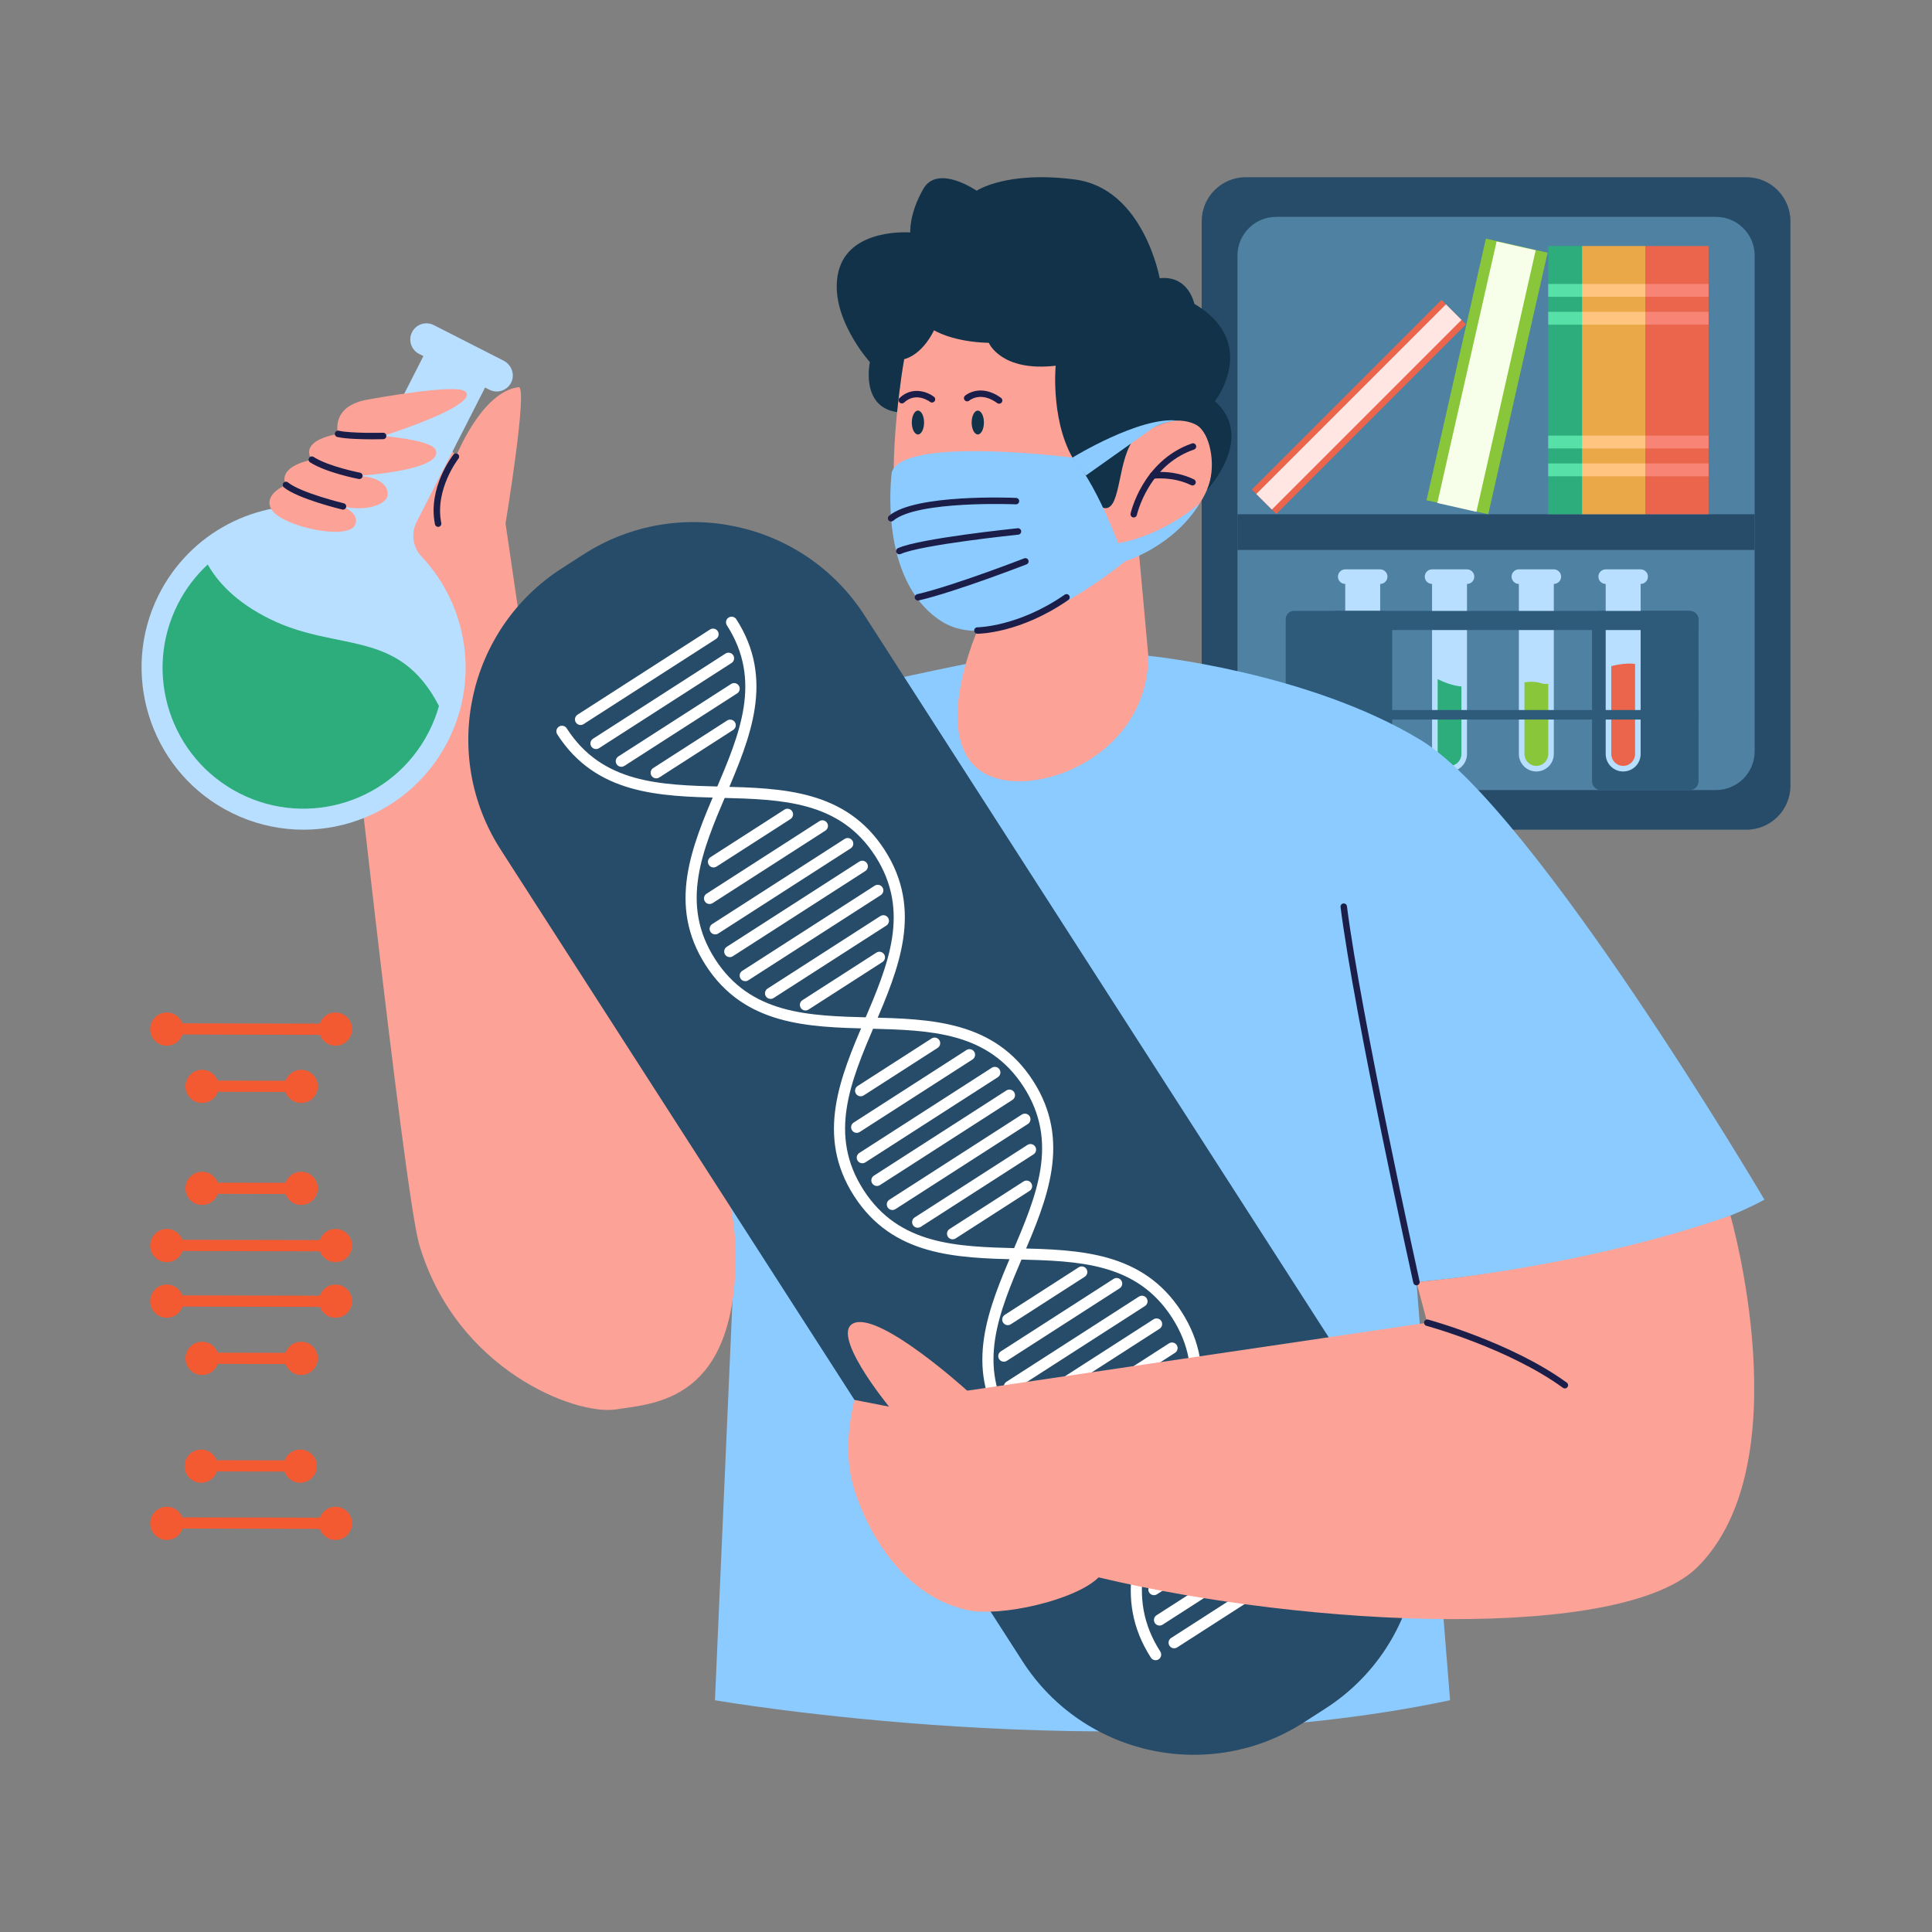 <?xml version="1.0" encoding="UTF-8"?> <svg xmlns="http://www.w3.org/2000/svg" xmlns:xlink="http://www.w3.org/1999/xlink" version="1.1" id="Layer_1" x="0px" y="0px" viewBox="0 0 3000 3000" xml:space="preserve"><rect x="0" y="0" width="3000" height="3000" fill="#808080" stroke="none"/> <g> <g> <path fill="#274C69" d="M2711.82,275.16h-777.46c-37.77,0-68.38,30.62-68.38,68.38v876.43c0,37.77,30.62,68.38,68.38,68.38h777.46 c37.77,0,68.38-30.62,68.38-68.38V343.54C2780.2,305.78,2749.58,275.16,2711.82,275.16z"></path> <path fill="#4F81A3" d="M2664.56,336.75h-682.94c-33.17,0-60.07,26.89-60.07,60.07v769.88c0,33.17,26.89,60.07,60.07,60.07h682.94 c33.17,0,60.07-26.89,60.07-60.07V396.82C2724.63,363.65,2697.73,336.75,2664.56,336.75z"></path> <g> <path fill="#2E5B7A" d="M2637.46,962.23v250.97c0,7.49-6.08,13.56-13.57,13.56h-138.2c-7.5,0-13.56-6.08-13.56-13.56V962.23 c0-7.5,6.07-13.58,13.56-13.58h138.2C2631.39,948.66,2637.46,954.74,2637.46,962.23z"></path> <path fill="#B8DFFF" d="M2154.45,895.41c0,3.12-1.27,5.96-3.32,8c-2.04,2.05-4.88,3.32-8,3.32v264.09 c0,7.5-3.03,14.28-7.94,19.19c-4.91,4.91-11.69,7.94-19.19,7.94c-14.98,0-27.13-12.15-27.13-27.13V906.72 c-6.25,0-11.31-5.06-11.31-11.31c0-3.12,1.27-5.95,3.31-8c2.04-2.04,4.88-3.3,8-3.3h54.26 C2149.39,884.11,2154.45,889.17,2154.45,895.41z"></path> <path fill="#B8DFFF" d="M2289.26,895.41c0,3.12-1.27,5.96-3.32,8c-2.04,2.05-4.88,3.32-8,3.32v264.09 c0,7.5-3.03,14.28-7.94,19.19c-4.91,4.91-11.69,7.94-19.19,7.94c-14.98,0-27.13-12.15-27.13-27.13V906.72 c-6.25,0-11.31-5.06-11.31-11.31c0-3.12,1.27-5.95,3.31-8c2.04-2.04,4.88-3.3,8-3.3h54.26 C2284.2,884.11,2289.26,889.17,2289.26,895.41z"></path> <path fill="#B8DFFF" d="M2424.07,895.41c0,3.12-1.27,5.96-3.32,8c-2.04,2.05-4.88,3.32-8,3.32v264.09 c0,7.5-3.03,14.28-7.94,19.19c-4.91,4.91-11.69,7.94-19.19,7.94c-14.98,0-27.13-12.15-27.13-27.13V906.72 c-6.25,0-11.31-5.06-11.31-11.31c0-3.12,1.27-5.95,3.31-8c2.04-2.04,4.88-3.3,8-3.3h54.26 C2419.01,884.11,2424.07,889.17,2424.07,895.41z"></path> <path fill="#B8DFFF" d="M2558.89,895.41c0,3.12-1.27,5.96-3.32,8c-2.04,2.05-4.88,3.32-8,3.32v264.09 c0,7.5-3.03,14.28-7.94,19.19c-4.91,4.91-11.69,7.94-19.19,7.94c-14.98,0-27.13-12.15-27.13-27.13V906.72 c-6.25,0-11.31-5.06-11.31-11.31c0-3.12,1.27-5.95,3.31-8c2.04-2.04,4.88-3.3,8-3.3h54.26 C2553.83,884.11,2558.89,889.17,2558.89,895.41z"></path> <path fill="#EBA849" d="M2134.47,1083.65v87.16c0,4.94-1.92,9.58-5.41,13.06c-3.48,3.49-8.11,5.41-13.06,5.41 c-10.18,0-18.46-8.28-18.46-18.46v-74.68c5.58,0.54,13.1-0.16,20.16-5.45C2122.56,1087.04,2128.65,1084.9,2134.47,1083.65z"></path> <path fill="#2DAD7C" d="M2269.29,1065.93v104.89c0,4.94-1.93,9.58-5.41,13.06c-3.49,3.49-8.13,5.41-13.05,5.41 c-10.18,0-18.47-8.28-18.47-18.46V1054.6C2241.23,1058.93,2255.6,1064.89,2269.29,1065.93z"></path> <path fill="#89C639" d="M2404.1,1061.72v109.09c0,4.94-1.92,9.58-5.41,13.06c-3.48,3.49-8.12,5.41-13.06,5.41 c-10.18,0-18.46-8.28-18.46-18.46v-111.24c7.45-1.32,16.73-1.58,26.52,1.44C2397.44,1062.17,2400.91,1062.31,2404.1,1061.72z"></path> <path fill="#EA654B" d="M2538.92,1030.94v139.87c0,4.94-1.92,9.58-5.41,13.06c-3.49,3.49-8.13,5.41-13.06,5.41 c-10.18,0-18.46-8.28-18.46-18.46v-136.47C2511.17,1032.04,2526.08,1029.18,2538.92,1030.94z"></path> <path fill="#2E5B7A" d="M2149.27,948.66h-140.29c-6.92,0-12.52,5.61-12.52,12.52v253.06c0,6.92,5.61,12.52,12.52,12.52h140.29 c6.92,0,12.52-5.61,12.52-12.52V961.18C2161.79,954.27,2156.19,948.66,2149.27,948.66z"></path> <path fill="#2E5B7A" d="M2637.46,962.23v16.05h-565.54v-29.62h551.97C2631.39,948.66,2637.46,954.74,2637.46,962.23z"></path> <rect x="1996.45" y="1102.52" fill="#2E5B7A" width="641" height="14.81"></rect> </g> <rect x="1921.55" y="798.52" fill="#274C69" width="803.08" height="55.41"></rect> <rect x="2554.79" y="382" fill="#EA654B" width="98.27" height="416.53"></rect> <rect x="2456.52" y="382" fill="#EBA849" width="98.27" height="416.53"></rect> <rect x="2404.09" y="382" fill="#2DAD7C" width="52.43" height="416.52"></rect> <polygon fill="#89C639" points="2403.13,392.33 2310.93,798.52 2293.36,794.54 2232.67,780.76 2215.09,776.77 2307.28,370.57 2324.85,374.56 2385.55,388.34 "></polygon> <rect x="2100.84" y="553.43" transform="matrix(0.221 -0.975 0.975 0.221 1227.992 2707.015)" fill="#F7FFEB" width="416.53" height="62.24"></rect> <rect x="2083.36" y="423.93" transform="matrix(0.707 0.707 -0.707 0.707 1065.103 -1307.002)" fill="#EA654B" width="53.76" height="416.53"></rect> <rect x="2093.16" y="423.93" transform="matrix(0.707 0.707 -0.707 0.707 1065.103 -1307.002)" fill="#FFE6E3" width="34.16" height="416.53"></rect> <rect x="2554.79" y="440.92" fill="#F78474" width="98.27" height="19.94"></rect> <rect x="2554.79" y="484.19" fill="#F78474" width="98.27" height="19.94"></rect> <rect x="2554.79" y="676.39" fill="#F78474" width="98.27" height="19.94"></rect> <rect x="2554.79" y="719.66" fill="#F78474" width="98.27" height="19.94"></rect> <rect x="2456.52" y="440.92" fill="#FFC580" width="98.27" height="19.94"></rect> <rect x="2456.52" y="484.19" fill="#FFC580" width="98.27" height="19.94"></rect> <rect x="2456.52" y="676.39" fill="#FFC580" width="98.27" height="19.94"></rect> <rect x="2456.52" y="719.66" fill="#FFC580" width="98.27" height="19.94"></rect> <rect x="2404.09" y="440.92" fill="#58E0A9" width="52.43" height="19.93"></rect> <rect x="2404.09" y="484.18" fill="#58E0A9" width="52.43" height="19.95"></rect> <rect x="2404.09" y="676.4" fill="#58E0A9" width="52.43" height="19.93"></rect> <rect x="2404.09" y="719.66" fill="#58E0A9" width="52.43" height="19.95"></rect> </g> <g> <path fill="#8CCBFF" d="M1499.57,1031.06c0,0-288.48,56.75-418.84,106.52c-130.36,49.77-385.78,695.61-385.78,695.61 s232.15,129.54,445.23,122.91l8.35-190.42l-38.35,874.44c0,0,627.18,109.03,1141.51,0l-52.24-649.27 c0,0,360.27-30.81,540.4-127.99c0,0-357.9-606.77-533.29-713.43c-175.39-106.66-423.47-131.15-423.47-131.15L1499.57,1031.06z"></path> <g> <path fill="#FCA297" d="M807.28,964.87c0,0,335.24,753.54,335.24,981.95s-123.98,232.22-186.38,241.72 c-62.4,9.5-247.77-61.01-305.18-256.17c-23.82-80.97-118.32-951.77-118.32-951.77L807.28,964.87z"></path> <path fill="#FCA297" d="M785,812.85l22.28,152.03l-199.78,59.64c0,0-58.86-31.26-114.63-70.32l172.51-291.66 c27.28,19.94,42.58,46.54,42.58,46.54s39.93-101.16,97.4-107.87C820.29,599.45,785,812.85,785,812.85z"></path> <path fill="#1A1E49" d="M680.3,818.12c-2.33,0-4.42-1.64-4.9-4.02c-11.35-56.77,27-106.06,28.64-108.13 c1.71-2.16,4.86-2.53,7.02-0.82c2.16,1.71,2.53,4.85,0.82,7.02l0,0c-0.37,0.47-37.11,47.81-26.68,99.97 c0.54,2.71-1.21,5.34-3.92,5.88C680.96,818.09,680.63,818.12,680.3,818.12z"></path> <g> <path fill="#B8DFFF" d="M695.53,1150.9c-64.59,126.76-221.82,175.36-347.18,105.32C231.85,1191.13,186.55,1044.58,245.8,925 c49.08-99.05,154.3-151.31,257.69-137.96c19.63,2.54,38.68-7.83,47.67-25.46l106.3-208.63l-6.66-3.39 c-12.37-6.3-17.28-21.42-10.99-33.77c3.15-6.18,8.5-10.5,14.62-12.5c6.12-1.97,12.98-1.63,19.17,1.52l108.33,55.2 c12.32,6.28,17.98,21.3,11.94,33.73c-6.16,12.67-21.48,17.77-33.99,11.39l-6.64-3.38L646.93,810.4 c-9.01,17.69-6.08,39.2,7.54,53.64C725.32,939.18,745.11,1053.59,695.53,1150.9z"></path> <path fill="#2DAD7C" d="M665.95,1136.3c-54.82,107.59-186.5,150.38-294.09,95.56c-107.59-54.82-150.38-186.5-95.56-294.09 c12.06-23.66,27.82-44.2,46.24-61.23c14.9,26.37,43.28,58.63,97.42,85.1c105.49,51.57,198.96,13.52,261.69,134.57 C677.83,1109.81,672.61,1123.22,665.95,1136.3z"></path> </g> <path fill="#FCA297" d="M594.96,676.97c0,0,72.8,5.99,80.94,20.65c8.12,14.65-13.97,32.53-117.86,41.27c0,0,44,1.27,44,28.74 c0,15.3-33.07,27.39-69.41,18.73c12.63,6.16,24.68,15.82,18.63,28.93c-11.38,24.64-115.99,1.79-130.29-25.18 c-12.22-23.02,23.06-37.13,23.06-37.13s-17.17-26.22,40.19-39.25c0,0-23.62-27.81,40.71-40.02c0,0-12.99-43.73,47.51-53.47 c0,0,131.93-24.43,149.04-13.03C738.57,618.61,694.32,644.4,594.96,676.97z"></path> <path fill="#1A1E49" d="M578.54,682.16c-16.62,0-41.54-0.56-54.73-3.58c-2.69-0.62-4.37-3.3-3.76-5.99s3.3-4.37,5.99-3.76 c19.24,4.41,68.29,3.16,68.78,3.14c2.78-0.1,5.06,2.1,5.13,4.86c0.07,2.76-2.1,5.06-4.86,5.13 C594.36,681.99,587.72,682.16,578.54,682.16z"></path> <path fill="#1A1E49" d="M558.05,743.89c-0.31,0-0.63-0.03-0.95-0.09c-2.05-0.39-50.48-9.81-75.57-25.86 c-2.33-1.49-3.01-4.58-1.52-6.91c1.49-2.33,4.58-3.01,6.91-1.52c23.47,15.01,71.59,24.37,72.07,24.46 c2.71,0.52,4.49,3.14,3.97,5.85C562.49,742.22,560.4,743.89,558.05,743.89z"></path> <path fill="#1A1E49" d="M532.64,791.36c-0.39,0-0.78-0.05-1.18-0.14c-2.8-0.68-68.92-16.75-90.58-34.36 c-2.14-1.74-2.47-4.89-0.73-7.03c1.74-2.14,4.89-2.47,7.03-0.73c19.91,16.19,85.95,32.24,86.62,32.4 c2.68,0.65,4.34,3.35,3.69,6.03C536.94,789.82,534.89,791.36,532.64,791.36z"></path> </g> <g> <path fill="#274C69" d="M2058.11,2653l-33.59,21.6c-146.81,94.39-342.34,51.89-436.72-94.91L777.43,1319.26 c-94.39-146.81-51.89-342.34,94.91-436.72l33.59-21.6c146.81-94.39,342.34-51.89,436.72,94.91l810.37,1260.42 C2247.41,2363.09,2204.92,2558.62,2058.11,2653z"></path> <path fill="#FFFFFF" d="M1799.11,2576.58c-4.04,2.6-9.42,1.43-12.02-2.61c-60.1-93.48-21.52-184.22,15.78-271.98 c37.17-87.44,72.28-170.04,17.16-255.77s-144.84-88.07-239.82-90.55c-95.33-2.49-193.9-5.06-254-98.53 s-21.52-184.22,15.78-271.98c37.17-87.44,72.28-170.04,17.16-255.77c-55.12-85.73-144.83-88.07-239.82-90.55 c-95.33-2.48-193.9-5.05-254-98.53c-2.6-4.04-1.43-9.42,2.61-12.02c4.04-2.6,9.42-1.43,12.02,2.61 c55.12,85.73,144.83,88.07,239.82,90.55c95.33,2.48,193.9,5.05,254,98.53c60.1,93.47,21.52,184.22-15.78,271.98 c-37.17,87.44-72.28,170.04-17.16,255.77s144.84,88.07,239.82,90.55c95.33,2.49,193.9,5.06,254,98.53 c60.1,93.47,21.52,184.22-15.78,271.98c-37.17,87.44-72.28,170.04-17.16,255.77C1804.32,2568.6,1803.15,2573.99,1799.11,2576.58z "></path> <path fill="#FFFFFF" d="M2062.49,2407.25c-4.04,2.6-9.42,1.43-12.02-2.61c-55.12-85.73-144.84-88.07-239.82-90.55 c-95.33-2.49-193.9-5.06-254-98.53c-60.1-93.48-21.52-184.22,15.78-271.98c37.17-87.44,72.28-170.04,17.16-255.77 c-55.12-85.73-144.84-88.07-239.82-90.55c-95.33-2.49-193.9-5.06-254-98.53c-60.1-93.47-21.52-184.22,15.79-271.98 c37.17-87.44,72.28-170.04,17.16-255.77c-2.6-4.04-1.43-9.42,2.61-12.02c4.04-2.6,9.42-1.43,12.02,2.61 c60.1,93.47,21.52,184.22-15.79,271.98c-37.17,87.44-72.28,170.04-17.16,255.77c55.12,85.73,144.84,88.07,239.82,90.55 c95.33,2.49,193.9,5.06,254,98.53c60.1,93.47,21.52,184.22-15.78,271.98c-37.17,87.44-72.28,170.04-17.16,255.77 c55.12,85.73,144.84,88.07,239.82,90.55c95.33,2.49,193.9,5.06,254,98.53C2067.7,2399.27,2066.53,2404.65,2062.49,2407.25z"></path> <path fill="#FFFFFF" d="M1111.93,992.12L906.19,1124.4c-4.04,2.6-9.42,1.43-12.02-2.61c-2.6-4.04-1.43-9.42,2.61-12.02 l205.74-132.28c4.04-2.6,9.42-1.43,12.02,2.61S1115.97,989.52,1111.93,992.12z"></path> <path fill="#FFFFFF" d="M1135.95,1029.48L930.2,1161.76c-4.04,2.6-9.42,1.43-12.02-2.61c-2.6-4.04-1.43-9.42,2.61-12.02 l205.74-132.28c4.04-2.6,9.42-1.43,12.02,2.61C1141.16,1021.5,1139.99,1026.88,1135.95,1029.48z"></path> <path fill="#FFFFFF" d="M1144.65,1076.68l-175.12,112.59c-4.04,2.6-9.42,1.43-12.02-2.61c-2.6-4.04-1.43-9.42,2.61-12.02 l175.12-112.59c4.04-2.6,9.42-1.43,12.02,2.61C1149.86,1068.7,1148.69,1074.08,1144.65,1076.68z"></path> <path fill="#FFFFFF" d="M1138.52,1133.43l-114.81,73.81c-4.04,2.6-9.42,1.43-12.02-2.61s-1.43-9.42,2.61-12.02l114.81-73.81 c4.04-2.6,9.42-1.43,12.02,2.61C1143.73,1125.45,1142.56,1130.83,1138.52,1133.43z"></path> <path fill="#FFFFFF" d="M1343.66,1352.55l-205.74,132.28c-4.04,2.6-9.42,1.43-12.02-2.61s-1.43-9.42,2.61-12.02l205.74-132.28 c4.04-2.6,9.42-1.43,12.02,2.61C1348.87,1344.57,1347.7,1349.96,1343.66,1352.55z"></path> <path fill="#FFFFFF" d="M1367.68,1389.91l-205.74,132.28c-4.04,2.6-9.42,1.43-12.02-2.61s-1.43-9.42,2.61-12.02l205.74-132.28 c4.04-2.6,9.42-1.43,12.02,2.61S1371.72,1387.31,1367.68,1389.91z"></path> <path fill="#FFFFFF" d="M1376.39,1437.12l-175.12,112.59c-4.04,2.6-9.42,1.43-12.02-2.61c-2.6-4.04-1.43-9.42,2.61-12.02 l175.12-112.59c4.04-2.6,9.42-1.43,12.02,2.61S1380.43,1434.52,1376.39,1437.12z"></path> <path fill="#FFFFFF" d="M1370.25,1493.86l-114.81,73.81c-4.04,2.6-9.42,1.43-12.02-2.61c-2.6-4.04-1.43-9.42,2.61-12.02 l114.81-73.81c4.04-2.6,9.42-1.43,12.02,2.61C1375.46,1485.88,1374.29,1491.26,1370.25,1493.86z"></path> <path fill="#FFFFFF" d="M1320.99,1317.29l-205.74,132.28c-4.04,2.6-9.42,1.43-12.02-2.61s-1.43-9.42,2.61-12.02l205.74-132.28 c4.04-2.6,9.42-1.43,12.02,2.61C1326.2,1309.31,1325.03,1314.69,1320.99,1317.29z"></path> <path fill="#FFFFFF" d="M1281.66,1289.77l-175.12,112.59c-4.04,2.6-9.42,1.43-12.02-2.61s-1.43-9.42,2.61-12.02l175.12-112.59 c4.04-2.6,9.42-1.43,12.02,2.61S1285.7,1287.18,1281.66,1289.77z"></path> <path fill="#FFFFFF" d="M1227.48,1271.8l-114.81,73.81c-4.04,2.6-9.42,1.43-12.02-2.61s-1.43-9.42,2.61-12.02l114.81-73.81 c4.04-2.6,9.42-1.43,12.02,2.61C1232.69,1263.82,1231.52,1269.21,1227.48,1271.8z"></path> <path fill="#FFFFFF" d="M1572.13,1707.9l-205.74,132.28c-4.04,2.6-9.42,1.43-12.02-2.61s-1.43-9.42,2.61-12.02l205.74-132.28 c4.04-2.6,9.42-1.43,12.02,2.61C1577.34,1699.92,1576.17,1705.3,1572.13,1707.9z"></path> <path fill="#FFFFFF" d="M1596.15,1745.26l-205.74,132.28c-4.04,2.6-9.42,1.43-12.02-2.61c-2.6-4.04-1.43-9.42,2.61-12.02 l205.74-132.28c4.04-2.6,9.42-1.43,12.02,2.61S1600.19,1742.66,1596.15,1745.26z"></path> <path fill="#FFFFFF" d="M1604.85,1792.46l-175.12,112.59c-4.04,2.6-9.42,1.43-12.02-2.61s-1.43-9.42,2.61-12.02l175.12-112.59 c4.04-2.6,9.42-1.43,12.02,2.61S1608.89,1789.87,1604.85,1792.46z"></path> <path fill="#FFFFFF" d="M1598.72,1849.21l-114.81,73.81c-4.04,2.6-9.42,1.43-12.02-2.61s-1.43-9.42,2.61-12.02l114.81-73.81 c4.04-2.6,9.42-1.43,12.02,2.61S1602.76,1846.61,1598.72,1849.21z"></path> <path fill="#FFFFFF" d="M1549.46,1672.64l-205.74,132.28c-4.04,2.6-9.42,1.43-12.02-2.61s-1.43-9.42,2.61-12.02L1540.05,1658 c4.04-2.6,9.42-1.43,12.02,2.61S1553.5,1670.04,1549.46,1672.64z"></path> <path fill="#FFFFFF" d="M1510.12,1645.12l-175.12,112.59c-4.04,2.6-9.42,1.43-12.02-2.61s-1.43-9.42,2.61-12.02l175.12-112.59 c4.04-2.6,9.42-1.43,12.02,2.61S1514.16,1642.52,1510.12,1645.12z"></path> <path fill="#FFFFFF" d="M1455.95,1627.15l-114.81,73.81c-4.04,2.6-9.42,1.43-12.02-2.61s-1.43-9.42,2.61-12.02l114.81-73.81 c4.04-2.6,9.42-1.43,12.02,2.61C1461.16,1619.17,1459.99,1624.55,1455.95,1627.15z"></path> <path fill="#FFFFFF" d="M1800.6,2063.25l-205.74,132.28c-4.04,2.6-9.42,1.43-12.02-2.61s-1.43-9.42,2.61-12.02l205.74-132.28 c4.04-2.6,9.42-1.43,12.02,2.61C1805.81,2055.27,1804.64,2060.65,1800.6,2063.25z"></path> <path fill="#FFFFFF" d="M1824.61,2100.61l-205.74,132.28c-4.04,2.6-9.42,1.43-12.02-2.61s-1.43-9.42,2.61-12.02l205.74-132.28 c4.04-2.6,9.42-1.43,12.02,2.61S1828.65,2098.01,1824.61,2100.61z"></path> <path fill="#FFFFFF" d="M1833.32,2147.81L1658.2,2260.4c-4.04,2.6-9.42,1.43-12.02-2.61s-1.43-9.42,2.61-12.02l175.12-112.59 c4.04-2.6,9.42-1.43,12.02,2.61S1837.36,2145.21,1833.32,2147.81z"></path> <path fill="#FFFFFF" d="M1827.18,2204.56l-114.81,73.81c-4.04,2.6-9.42,1.43-12.02-2.61s-1.43-9.42,2.61-12.02l114.81-73.81 c4.04-2.6,9.42-1.43,12.02,2.61C1832.39,2196.58,1831.22,2201.96,1827.18,2204.56z"></path> <path fill="#FFFFFF" d="M1777.92,2027.98l-205.74,132.28c-4.04,2.6-9.42,1.43-12.02-2.61s-1.43-9.42,2.61-12.02l205.74-132.28 c4.04-2.6,9.42-1.43,12.02,2.61S1781.96,2025.39,1777.92,2027.98z"></path> <path fill="#FFFFFF" d="M1738.59,2000.47l-175.12,112.59c-4.04,2.6-9.42,1.43-12.02-2.61s-1.43-9.42,2.61-12.02l175.12-112.59 c4.04-2.6,9.42-1.43,12.02,2.61S1742.63,1997.87,1738.59,2000.47z"></path> <path fill="#FFFFFF" d="M1684.42,1982.5l-114.81,73.81c-4.04,2.6-9.42,1.43-12.02-2.61s-1.43-9.42,2.61-12.02l114.81-73.81 c4.04-2.6,9.42-1.43,12.02,2.61C1689.63,1974.52,1688.46,1979.9,1684.42,1982.5z"></path> <path fill="#FFFFFF" d="M2033.68,2425.78l-205.74,132.28c-4.04,2.6-9.42,1.43-12.02-2.61s-1.43-9.42,2.61-12.02l205.74-132.28 c4.04-2.6,9.42-1.43,12.02,2.61S2037.72,2423.18,2033.68,2425.78z"></path> <path fill="#FFFFFF" d="M2011,2390.51l-205.74,132.28c-4.04,2.6-9.42,1.43-12.02-2.61s-1.43-9.42,2.61-12.02l205.74-132.28 c4.04-2.6,9.42-1.43,12.02,2.61S2015.04,2387.91,2011,2390.51z"></path> <path fill="#FFFFFF" d="M1971.67,2363l-175.12,112.59c-4.04,2.6-9.42,1.43-12.02-2.61c-2.6-4.04-1.43-9.42,2.61-12.02 l175.12-112.59c4.04-2.6,9.42-1.43,12.02,2.61C1976.88,2355.02,1975.71,2360.4,1971.67,2363z"></path> <path fill="#FFFFFF" d="M1917.5,2345.03l-114.81,73.81c-4.04,2.6-9.42,1.43-12.02-2.61c-2.6-4.04-1.43-9.42,2.61-12.02 l114.81-73.81c4.04-2.6,9.42-1.43,12.02,2.61S1921.54,2342.43,1917.5,2345.03z"></path> </g> <path fill="#FCA297" d="M1410.18,523.7c0,0-96.39,456.66,109.03,451.92c0,0-69.53,153.27-4.74,214.9 c64.79,61.62,268.62-4.74,268.62-172.23l-14.22-156.43c0,0,131.15-64.79,112.19-161.17c-18.96-96.39-123.25-17.38-123.25-17.38 S1621.92,337.25,1410.18,523.7z"></path> <path fill="#113249" d="M1450.41,512.85c0,0,28.57,18.12,85.01,19.51c0,0,18.81,45.29,103.82,35.54c0,0-9.06,94.76,34.14,155.38 c0,0,23.51,65.84,43.2,65.84c25.08,0,18.12-79.08,46.68-110.44s82.77-31.2,99.91-14.9c17.14,16.3,25.88,63.05,11.06,96.81 c0,0,76.46-79.81,12.35-137.64c0,0,70.37-90.58-32.05-151.2c0,0-8.61-44.59-53.78-39.72c0,0-24.96-139.35-131.56-153.29 c-106.61-13.94-152.59,17.42-152.59,17.42s-60.62-41.81-82.92-2.79s-20.21,67.59-20.21,67.59s-94.76-7.66-111.48,60.62 c-16.72,68.28,48.77,140.75,48.77,140.75s-15.18,69.48,42.23,77.59c0,0,4.74-48.2,10.96-82.2 C1403.96,557.71,1430.21,553.26,1450.41,512.85z"></path> <path fill="#FCA297" d="M2687.01,1887.6c0,0,110.6,383.95-50.89,545.43c-116.01,116.01-600.67,94.89-930.23,16.3l-204.09-289.9 l714.47-105.55l-16.82-63.04C2199.45,1990.85,2448.71,1970.66,2687.01,1887.6z"></path> <path fill="#1A1E49" d="M2199.45,1995.85c-2.29,0-4.36-1.59-4.88-3.92c-0.91-4.11-91.24-412.75-112.97-583.45 c-0.35-2.74,1.59-5.24,4.33-5.59c2.74-0.35,5.24,1.59,5.59,4.33c21.67,170.25,111.9,578.45,112.81,582.55 c0.6,2.7-1.1,5.37-3.8,5.96C2200.17,1995.81,2199.81,1995.85,2199.45,1995.85z"></path> <path fill="#1A1E49" d="M2429.89,2155.95c-1.02,0-2.05-0.31-2.94-0.96c-84.46-61.43-210.72-95.94-211.98-96.28 c-2.67-0.72-4.24-3.46-3.52-6.13c0.72-2.67,3.46-4.25,6.13-3.53c1.28,0.35,129.28,35.32,215.26,97.85 c2.23,1.62,2.73,4.75,1.1,6.98C2432.96,2155.24,2431.44,2155.95,2429.89,2155.95z"></path> <path fill="#8CCBFF" d="M1665.33,710.56c0,0-265.08-33.97-280.65,23.17c0,0-22.41,166.18,76.36,230.46 c98.77,64.28,285.68-92.5,285.68-92.5S1707.27,755.9,1665.33,710.56z"></path> <path fill="#1A1E49" d="M1517.71,984.07c-2.76,0-5-2.24-5-5c0-2.76,2.24-5,4.99-5l0,0c0.63,0,63.51-0.71,135.5-50.64 c2.27-1.57,5.38-1.01,6.96,1.26c1.57,2.27,1.01,5.38-1.26,6.96C1584.18,983.47,1520.39,984.07,1517.71,984.07z"></path> <path fill="#8CCBFF" d="M1665.33,710.56c0,0,103.94-64.04,162.77-57.54c0,0-17.14,0.35-35.94,10.21l-106.14,75.19L1665.33,710.56z "></path> <path fill="#8CCBFF" d="M1746.72,871.68c0,0,75.28-22.5,116.46-90.51c0,0-55.94,51.38-131.96,63.18L1746.72,871.68z"></path> <path fill="#1A1E49" d="M1383.69,809.79c-1.42,0-2.82-0.6-3.81-1.76c-1.79-2.1-1.53-5.26,0.57-7.05 c40.32-34.28,190.95-28.12,197.35-27.84c2.76,0.12,4.9,2.45,4.78,5.21c-0.12,2.76-2.43,4.91-5.21,4.78 c-1.53-0.07-153.09-6.29-190.43,25.47C1385.98,809.4,1384.83,809.79,1383.69,809.79z"></path> <path fill="#1A1E49" d="M1396.44,860.71c-1.91,0-3.73-1.1-4.56-2.95c-1.14-2.52-0.01-5.48,2.5-6.61 c33.47-15.09,179.61-30.26,185.82-30.9c2.75-0.28,5.2,1.71,5.49,4.46c0.28,2.75-1.71,5.2-4.46,5.49 c-1.5,0.15-150.72,15.64-182.73,30.07C1397.82,860.56,1397.13,860.71,1396.44,860.71z"></path> <path fill="#1A1E49" d="M1425.36,932.54c-2.28,0-4.33-1.56-4.87-3.88c-0.62-2.69,1.06-5.38,3.75-6 c55.82-12.9,165.06-55.21,166.15-55.64c2.57-1,5.47,0.28,6.47,2.85c1,2.57-0.28,5.47-2.85,6.47c-1.1,0.43-111,43-167.52,56.06 C1426.11,932.49,1425.74,932.54,1425.36,932.54z"></path> <ellipse fill="#113249" cx="1518.3" cy="656.09" rx="9.51" ry="18.52"></ellipse> <ellipse fill="#113249" cx="1425.37" cy="656.09" rx="9.51" ry="18.52"></ellipse> <path fill="#1A1E49" d="M1760.48,803.52c-0.36,0-0.72-0.04-1.08-0.12c-2.7-0.59-4.4-3.26-3.81-5.95 c0.18-0.84,4.69-20.91,18.61-44.42c12.9-21.78,36.67-50.64,76.61-64.45c2.61-0.9,5.46,0.48,6.36,3.09s-0.48,5.46-3.09,6.36 c-29.67,10.26-53.59,30.38-71.11,59.81c-13.19,22.16-17.58,41.56-17.62,41.75C1764.84,801.93,1762.78,803.52,1760.48,803.52z"></path> <path fill="#1A1E49" d="M1851.75,753.86c-0.73,0-1.47-0.16-2.17-0.5c-28.95-14-58.37-10.05-58.66-10 c-2.73,0.39-5.26-1.52-5.65-4.25c-0.39-2.73,1.52-5.26,4.25-5.65c1.32-0.19,32.75-4.41,64.42,10.9c2.49,1.2,3.53,4.19,2.33,6.68 C1855.39,752.82,1853.61,753.86,1851.75,753.86z"></path> <path fill="#1A1E49" d="M1551.44,626.89c-1.03,0-2.06-0.31-2.95-0.97c-25.48-18.65-42.71-4.51-43.43-3.9 c-2.1,1.78-5.25,1.54-7.04-0.54c-1.79-2.08-1.58-5.21,0.49-7.02c0.25-0.22,6.21-5.34,16.15-7.34c8.97-1.81,23.15-1.41,39.74,10.73 c2.23,1.63,2.71,4.76,1.08,6.99C1554.5,626.18,1552.98,626.89,1551.44,626.89z"></path> <path fill="#1A1E49" d="M1400.46,626.45c-1.34,0-2.67-0.53-3.66-1.59c-1.88-2.02-1.78-5.18,0.24-7.07 c19.78-18.48,43.45-9.19,53.19-1.7c2.19,1.68,2.6,4.82,0.92,7.01c-1.68,2.19-4.81,2.6-7,0.93c-0.89-0.68-21.82-16.18-40.29,1.07 C1402.9,626.01,1401.68,626.45,1400.46,626.45z"></path> <path fill="#FCA297" d="M1501.8,2159.43c0,0-130.82-118.86-174.06-105.55c-43.24,13.31,52.82,130.36,52.82,130.36l-53.75-10.49 c0,0-17.31,62.08-5.21,120.33c8.52,41,58.31,178.67,180.2,205.93c51.25,11.46,168.69-15.27,204.09-50.68 C1869.9,2285.32,1501.8,2159.43,1501.8,2159.43z"></path> </g> <g> <path fill="#F45A32" d="M513.19,1606.93l-244.6-0.53c-4.8-0.01-8.69-3.91-8.68-8.72c0.01-4.8,3.91-8.69,8.72-8.68l244.6,0.53 c4.8,0.01,8.69,3.91,8.68,8.72C521.9,1603.05,518,1606.94,513.19,1606.93z"></path> <path fill="#F45A32" d="M458.95,1695.63l-136.49-0.3c-4.8-0.01-8.69-3.91-8.68-8.72c0.01-4.8,3.91-8.69,8.72-8.68l136.49,0.3 c4.8,0.01,8.69,3.91,8.68,8.72C467.65,1691.76,463.75,1695.64,458.95,1695.63z"></path> <path fill="#F45A32" d="M512.28,2029.38l-244.6-0.53c-4.8-0.01-8.69-3.91-8.68-8.72c0.01-4.8,3.91-8.69,8.72-8.68l244.6,0.53 c4.8,0.01,8.69,3.91,8.68,8.72C520.98,2025.5,517.08,2029.39,512.28,2029.38z"></path> <path fill="#F45A32" d="M458.03,2118.09l-136.49-0.3c-4.8-0.01-8.69-3.91-8.68-8.72c0.01-4.8,3.91-8.69,8.72-8.68l136.49,0.3 c4.8,0.01,8.69,3.91,8.68,8.72C466.74,2114.21,462.83,2118.1,458.03,2118.09z"></path> <path fill="#F45A32" d="M512.47,1943.04l-244.6-0.53c-4.8-0.01-8.69-3.91-8.68-8.72c0.01-4.8,3.91-8.69,8.72-8.68l244.6,0.53 c4.8,0.01,8.69,3.91,8.68,8.72C521.17,1939.16,517.27,1943.05,512.47,1943.04z"></path> <path fill="#F45A32" d="M458.6,1854.1l-136.49-0.3c-4.8-0.01-8.69-3.91-8.68-8.72s3.91-8.69,8.72-8.68l136.49,0.3 c4.8,0.01,8.69,3.91,8.68,8.72S463.41,1854.11,458.6,1854.1z"></path> <path fill="#F45A32" d="M511.53,2374.03l-244.6-0.53c-4.8-0.01-8.69-3.91-8.68-8.72s3.91-8.69,8.72-8.68l244.6,0.53 c4.8,0.01,8.69,3.91,8.68,8.72C520.24,2370.15,516.34,2374.04,511.53,2374.03z"></path> <path fill="#F45A32" d="M457.67,2285.08l-136.49-0.3c-4.8-0.01-8.69-3.91-8.68-8.72c0.01-4.8,3.91-8.69,8.72-8.68l136.49,0.3 c4.8,0.01,8.69,3.91,8.68,8.72S462.47,2285.09,457.67,2285.08z"></path> <circle fill="#F45A32" cx="521" cy="2020.42" r="25.79"></circle> <circle fill="#F45A32" cx="521" cy="1934.08" r="25.79"></circle> <circle fill="#F45A32" cx="259" cy="2020.42" r="25.79"></circle> <circle fill="#F45A32" cx="259" cy="1934.08" r="25.79"></circle> <circle fill="#F45A32" cx="521" cy="1597.96" r="25.79"></circle> <circle fill="#F45A32" cx="467.66" cy="1686.95" r="25.79"></circle> <circle fill="#F45A32" cx="313.78" cy="1686.95" r="25.79"></circle> <circle fill="#F45A32" cx="467.66" cy="1845.25" r="25.79"></circle> <circle fill="#F45A32" cx="313.78" cy="1845.25" r="25.79"></circle> <circle fill="#F45A32" cx="467.66" cy="2109.24" r="25.79"></circle> <circle fill="#F45A32" cx="313.78" cy="2109.24" r="25.79"></circle> <circle fill="#F45A32" cx="259" cy="2365.46" r="25.79"></circle> <circle fill="#F45A32" cx="521" cy="2365.46" r="25.79"></circle> <circle fill="#F45A32" cx="312.33" cy="2276.64" r="25.79"></circle> <circle fill="#F45A32" cx="466.22" cy="2276.64" r="25.79"></circle> <circle fill="#F45A32" cx="259" cy="1597.96" r="25.79"></circle> </g> </g> </svg> 